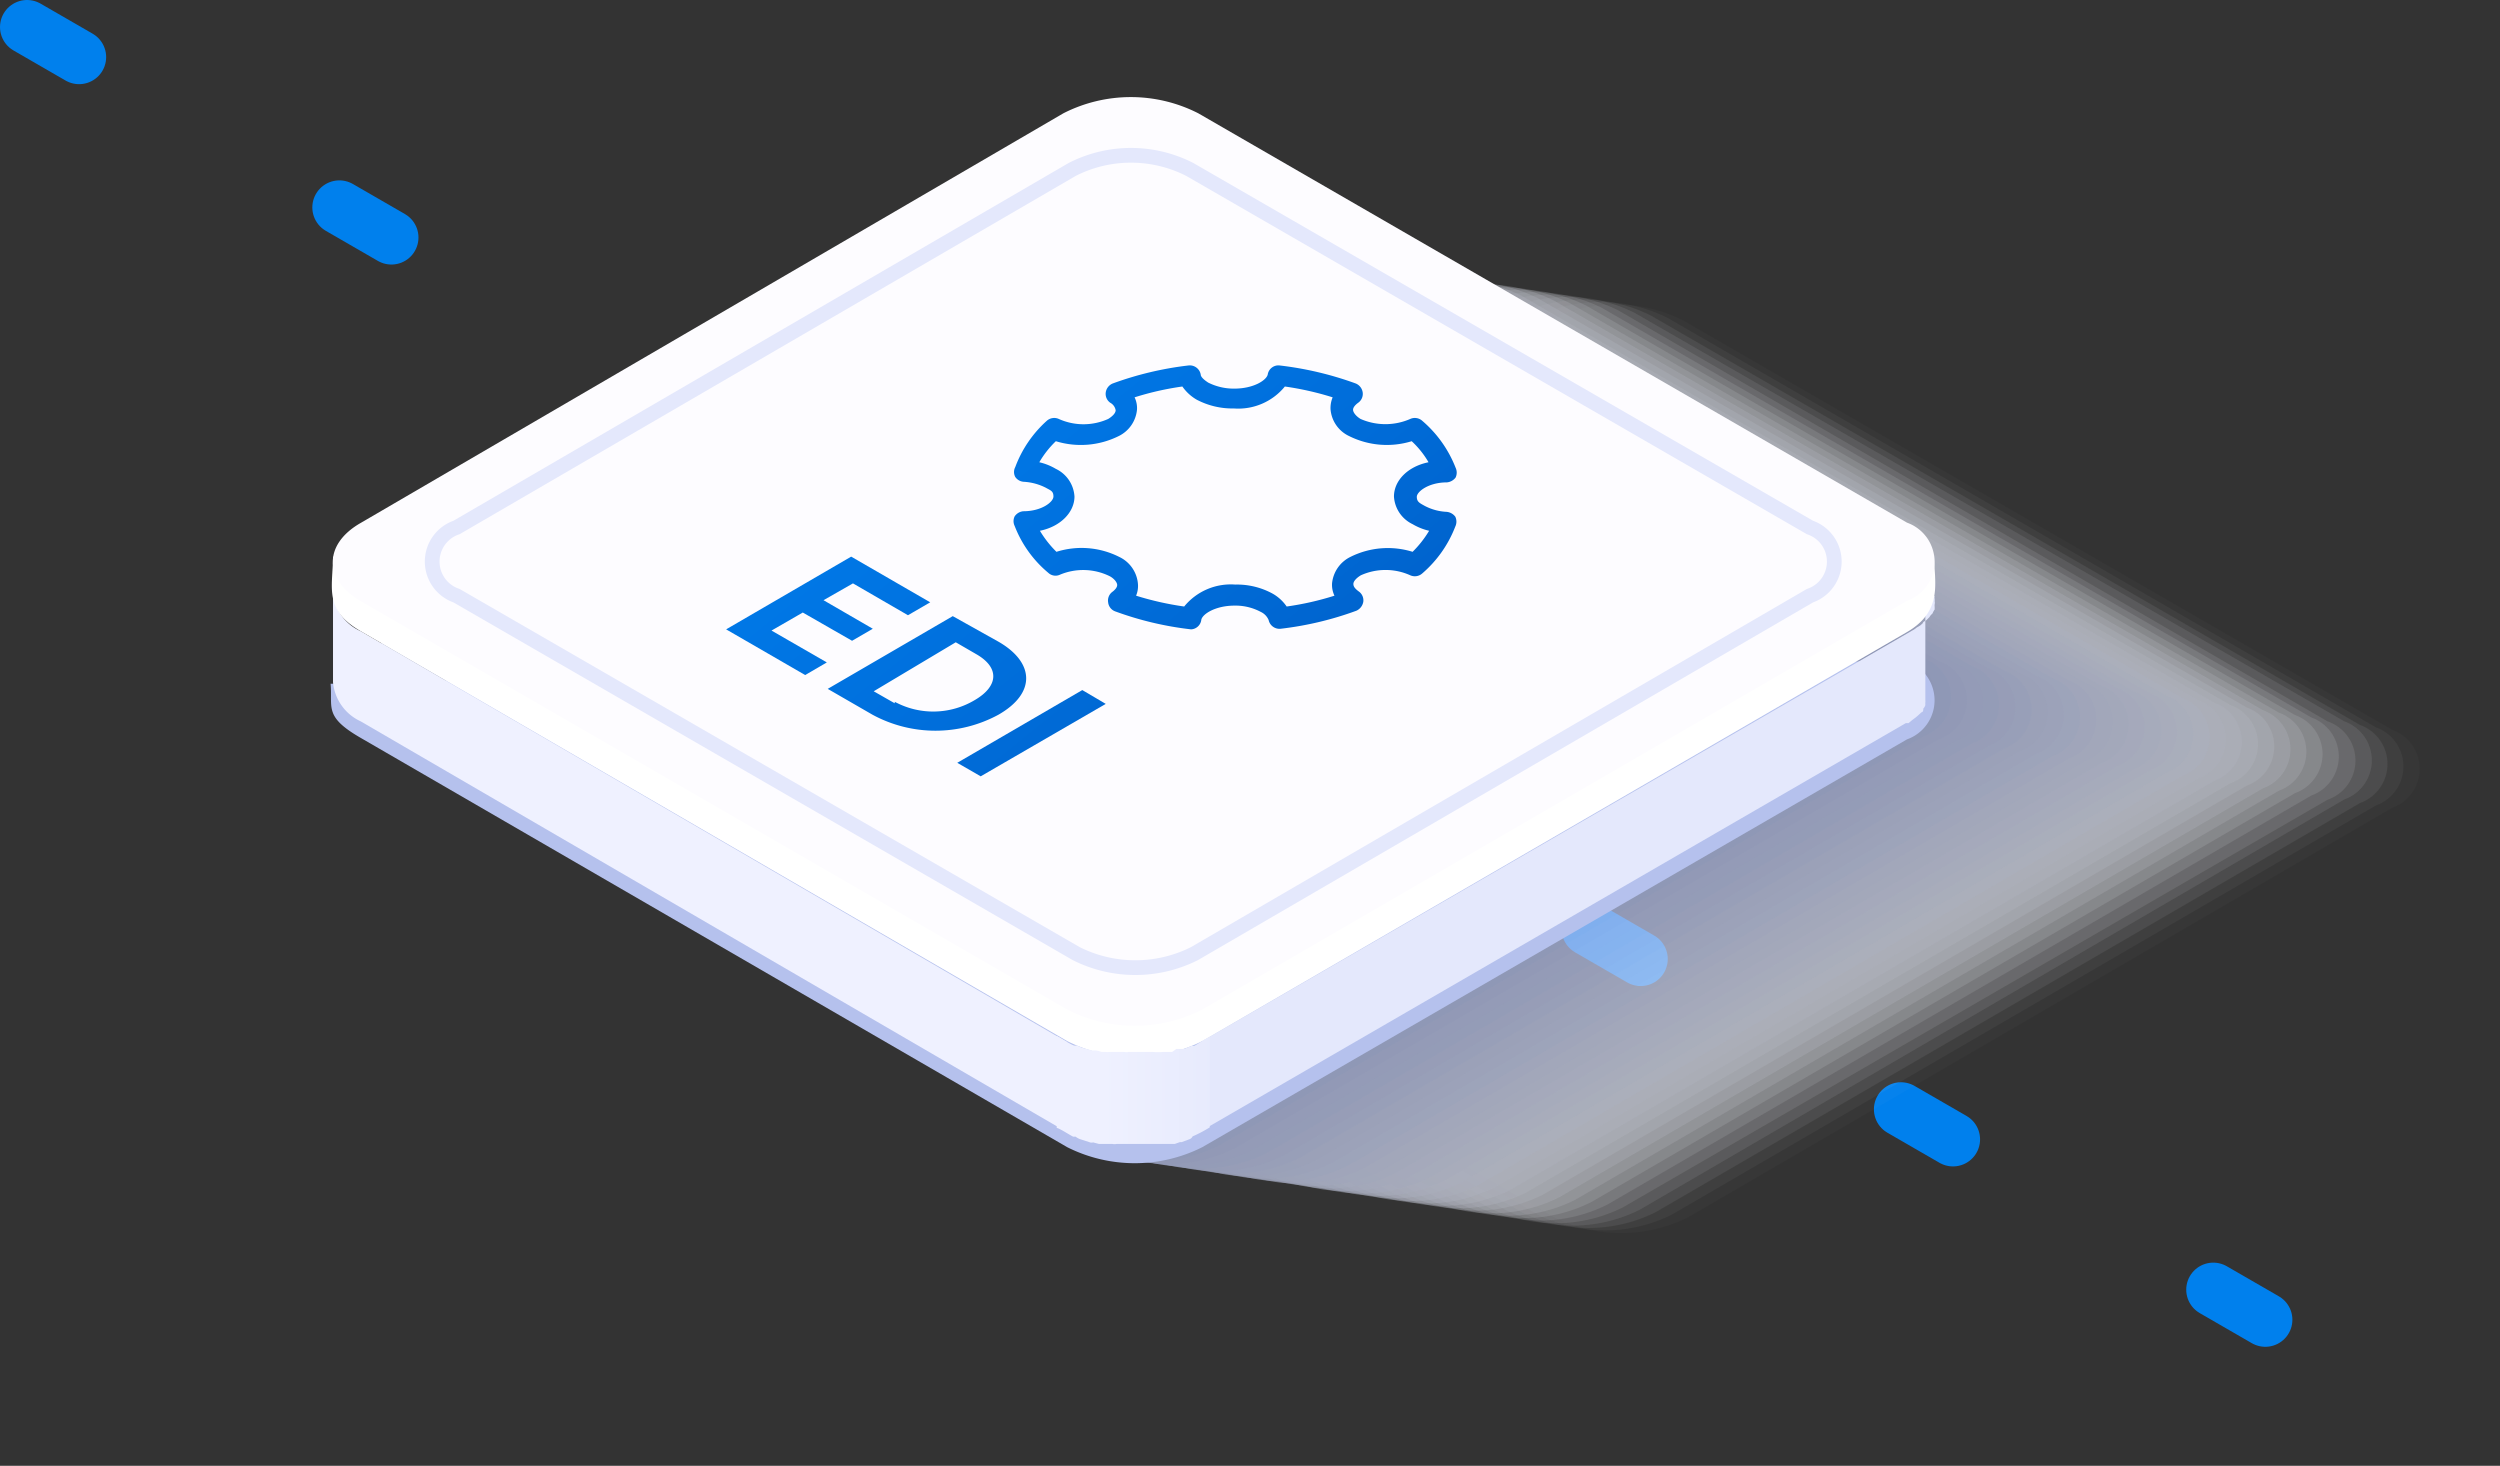 <svg xmlns="http://www.w3.org/2000/svg" xmlns:xlink="http://www.w3.org/1999/xlink" width="83.18" height="48.77" viewBox="0 0 83.18 48.77"><rect x="0" y="0" width="83.18" height="48.77" fill="#333333" stroke="none"/><defs><style>.a{isolation:isolate;}.b,.br{fill:none;stroke-linecap:round;}.b{stroke:#0080ed;stroke-linejoin:round;stroke-width:1.8px;stroke-dasharray:2 10;}.c{opacity:0.7;mix-blend-mode:multiply;}.d{opacity:0;}.e{fill:#fff;}.f{opacity:0.03;}.g{fill:#fdfdfe;}.h{opacity:0.06;}.i{fill:#fafbfe;}.j{opacity:0.1;}.k{fill:#f8f9fd;}.l{opacity:0.13;}.m{fill:#f5f7fd;}.n{opacity:0.16;}.o{fill:#f3f5fc;}.p{opacity:0.19;}.q{fill:#f1f3fc;}.r{opacity:0.23;}.s{fill:#eef1fb;}.t{opacity:0.26;}.u{fill:#eceffa;}.v{opacity:0.29;}.w{fill:#e9edfa;}.x{opacity:0.32;}.y{fill:#e7ebf9;}.z{opacity:0.35;}.aa{fill:#e5e9f9;}.ab{opacity:0.39;}.ac{fill:#e2e7f8;}.ad{opacity:0.42;}.ae{fill:#e0e5f8;}.af{opacity:0.45;}.ag{fill:#dde3f7;}.ah{opacity:0.48;}.ai{fill:#dbe1f6;}.aj{opacity:0.52;}.ak{fill:#d9dff6;}.al{opacity:0.55;}.am{fill:#d6ddf5;}.an{opacity:0.58;}.ao{fill:#d4dbf5;}.ap{opacity:0.61;}.aq{fill:#d1d9f4;}.ar{opacity:0.65;}.as{fill:#cfd7f4;}.at{opacity:0.68;}.au{fill:#cdd5f3;}.av{opacity:0.71;}.aw{fill:#cad3f2;}.ax{opacity:0.74;}.ay{fill:#c8d1f2;}.az{opacity:0.77;}.ba{fill:#c6cff1;}.bb{opacity:0.81;}.bc{fill:#c3cdf1;}.bd{opacity:0.84;}.be{fill:#c1cbf0;}.bf{opacity:0.87;}.bg{fill:#bec9ef;}.bh{opacity:0.9;}.bi{fill:#bcc7ef;}.bj{opacity:0.94;}.bk{fill:#bac5ee;}.bl{opacity:0.97;}.bm{fill:#b7c3ee;}.bn{fill:#b5c1ed;}.bo{fill:#e4e8fc;}.bp{fill:#eff1ff;}.bq{fill:#fdfcff;}.br{stroke:#e4e8fc;stroke-miterlimit:10;stroke-width:0.49px;}.bs{fill:url(#a);}.bt{fill:url(#b);}.bu{fill:url(#c);}.bv{fill:url(#d);}.bw{fill:url(#e);}</style><linearGradient id="a" x1="-424.68" y1="3477.02" x2="-423.89" y2="3477.02" gradientTransform="translate(2767.38 -22333.07) scale(6.43)" gradientUnits="userSpaceOnUse"><stop offset="0" stop-color="#eff1ff"/><stop offset="1" stop-color="#e4e8fc"/></linearGradient><linearGradient id="b" x1="32.57" y1="5.97" x2="53.5" y2="31.92" gradientUnits="userSpaceOnUse"><stop offset="0" stop-color="#0080f0"/><stop offset="0.38" stop-color="#006fdc"/><stop offset="1" stop-color="#004db2"/></linearGradient><linearGradient id="c" x1="23.42" y1="13.34" x2="44.35" y2="39.3" xlink:href="#b"/><linearGradient id="d" x1="22.43" y1="14.14" x2="43.36" y2="40.09" xlink:href="#b"/><linearGradient id="e" x1="24.63" y1="12.37" x2="45.56" y2="38.33" xlink:href="#b"/></defs><g class="a"><path class="b" d="M.9.9l81.38,47"/><g class="c"><g class="d"><path class="e" d="M28.65,27c-1.24-.72-1.25-1.9,0-2.61L52.06,10.74a5,5,0,0,1,4.48,0L80.13,24.36a1.38,1.38,0,0,1,0,2.61L56.71,40.58a5,5,0,0,1-4.48,0Z"/></g><g class="f"><path class="g" d="M28.11,26.88a1.38,1.38,0,0,1,0-2.6L51.52,10.66a5,5,0,0,1,4.48,0L79.59,24.28a1.38,1.38,0,0,1,0,2.6L56.17,40.5a5,5,0,0,1-4.47,0Z"/></g><g class="h"><path class="i" d="M27.57,26.8c-1.23-.72-1.24-1.89,0-2.6L51,10.58a5,5,0,0,1,4.49,0L79.05,24.2a1.38,1.38,0,0,1,0,2.6L55.63,40.41a5,5,0,0,1-4.47,0Z"/></g><g class="j"><path class="k" d="M27,26.72c-1.23-.72-1.24-1.89,0-2.6L50.44,10.5a5,5,0,0,1,4.49,0L78.52,24.12a1.38,1.38,0,0,1,0,2.6L55.09,40.33a5,5,0,0,1-4.47,0Z"/></g><g class="l"><path class="m" d="M26.5,26.64c-1.24-.72-1.25-1.9,0-2.61L49.9,10.41a5,5,0,0,1,4.49,0L78,24a1.38,1.38,0,0,1,0,2.6L54.56,40.25a5,5,0,0,1-4.48,0Z"/></g><g class="n"><path class="o" d="M26,26.56c-1.24-.72-1.25-1.9,0-2.61L49.37,10.33a5,5,0,0,1,4.48,0L77.44,24a1.38,1.38,0,0,1,0,2.61L54,40.17a5,5,0,0,1-4.48,0Z"/></g><g class="p"><path class="q" d="M25.42,26.47a1.38,1.38,0,0,1,0-2.6L48.83,10.25a5,5,0,0,1,4.48,0L76.9,23.87a1.38,1.38,0,0,1,0,2.6L53.48,40.08a5,5,0,0,1-4.48,0Z"/></g><g class="r"><path class="s" d="M24.88,26.39c-1.23-.72-1.24-1.89,0-2.6L48.29,10.17a5,5,0,0,1,4.49,0L76.36,23.79a1.38,1.38,0,0,1,0,2.6L52.94,40a5,5,0,0,1-4.47,0Z"/></g><g class="t"><path class="u" d="M24.34,26.31c-1.23-.72-1.24-1.89,0-2.6L47.75,10.09a5,5,0,0,1,4.49,0L75.82,23.71a1.38,1.38,0,0,1,0,2.6L52.41,39.92a5,5,0,0,1-4.48,0Z"/></g><g class="v"><path class="w" d="M23.8,26.23a1.38,1.38,0,0,1,0-2.61L47.22,10a5,5,0,0,1,4.48,0L75.29,23.63a1.38,1.38,0,0,1,0,2.6L51.87,39.84a5,5,0,0,1-4.48,0Z"/></g><g class="x"><path class="y" d="M23.27,26.14a1.38,1.38,0,0,1,0-2.6L46.68,9.92a5,5,0,0,1,4.48,0L74.75,23.54a1.38,1.38,0,0,1,0,2.6L51.33,39.75a5,5,0,0,1-4.48,0Z"/></g><g class="z"><path class="aa" d="M22.73,26.06c-1.24-.72-1.25-1.89,0-2.6L46.14,9.84a5,5,0,0,1,4.48,0L74.21,23.46a1.38,1.38,0,0,1,0,2.6L50.79,39.67a5,5,0,0,1-4.48,0Z"/></g><g class="ab"><path class="ac" d="M22.19,26c-1.23-.72-1.24-1.89,0-2.6L45.6,9.76a5,5,0,0,1,4.49,0L73.67,23.38a1.38,1.38,0,0,1,0,2.6L50.25,39.59a5,5,0,0,1-4.48,0Z"/></g><g class="ad"><path class="ae" d="M21.65,25.9a1.38,1.38,0,0,1,0-2.61L45.06,9.68a4.94,4.94,0,0,1,4.49,0L73.13,23.3a1.38,1.38,0,0,1,0,2.6L49.72,39.51a5,5,0,0,1-4.48,0Z"/></g><g class="af"><path class="ag" d="M21.11,25.82a1.38,1.38,0,0,1,0-2.61L44.53,9.59a5,5,0,0,1,4.48,0L72.6,23.22a1.38,1.38,0,0,1,0,2.6L49.18,39.43a5,5,0,0,1-4.48,0Z"/></g><g class="ah"><path class="ai" d="M20.57,25.73a1.38,1.38,0,0,1,0-2.6L44,9.51a5,5,0,0,1,4.48,0L72.06,23.13a1.38,1.38,0,0,1,0,2.6L48.64,39.34a5,5,0,0,1-4.48,0Z"/></g><g class="aj"><path class="ak" d="M20,25.65c-1.24-.72-1.25-1.89,0-2.6L43.45,9.43a5,5,0,0,1,4.49,0L71.52,23.05a1.38,1.38,0,0,1,0,2.6L48.1,39.26a5,5,0,0,1-4.48,0Z"/></g><g class="al"><path class="am" d="M19.5,25.57a1.39,1.39,0,0,1,0-2.61L42.91,9.35a4.94,4.94,0,0,1,4.49,0L71,23a1.38,1.38,0,0,1,0,2.6L47.57,39.18a5,5,0,0,1-4.49,0Z"/></g><g class="an"><path class="ao" d="M19,25.49a1.39,1.39,0,0,1,0-2.61L42.37,9.27a4.94,4.94,0,0,1,4.49,0L70.44,22.89a1.38,1.38,0,0,1,0,2.6L47,39.1a5,5,0,0,1-4.48,0Z"/></g><g class="ap"><path class="aq" d="M18.42,25.4a1.38,1.38,0,0,1,0-2.6L41.84,9.18a5,5,0,0,1,4.48,0L69.9,22.81a1.37,1.37,0,0,1,0,2.59L46.49,39A4.92,4.92,0,0,1,42,39Z"/></g><g class="ar"><path class="as" d="M17.88,25.32c-1.23-.72-1.24-1.89,0-2.6L41.3,9.1a5,5,0,0,1,4.48,0L69.37,22.72a1.38,1.38,0,0,1,0,2.6L46,38.93a5,5,0,0,1-4.48,0Z"/></g><g class="at"><path class="au" d="M17.34,25.24c-1.23-.72-1.24-1.89,0-2.6L40.76,9a4.94,4.94,0,0,1,4.49,0L68.83,22.64a1.38,1.38,0,0,1,0,2.6L45.41,38.85a5,5,0,0,1-4.48,0Z"/></g><g class="av"><path class="aw" d="M16.81,25.16a1.38,1.38,0,0,1,0-2.61L40.22,8.94a4.94,4.94,0,0,1,4.49,0L68.29,22.56a1.38,1.38,0,0,1,0,2.6L44.88,38.77a5,5,0,0,1-4.49,0Z"/></g><g class="ax"><path class="ay" d="M16.27,25.08a1.39,1.39,0,0,1,0-2.61L39.69,8.85a5,5,0,0,1,4.48,0L67.75,22.48a1.38,1.38,0,0,1,0,2.6L44.34,38.68a4.94,4.94,0,0,1-4.49,0Z"/></g><g class="az"><path class="ba" d="M15.73,25a1.38,1.38,0,0,1,0-2.6L39.15,8.77a5,5,0,0,1,4.48,0L67.21,22.4a1.37,1.37,0,0,1,0,2.59L43.8,38.6a4.92,4.92,0,0,1-4.48,0Z"/></g><g class="bb"><path class="bc" d="M15.19,24.91c-1.23-.72-1.24-1.89,0-2.6L38.61,8.69a4.92,4.92,0,0,1,4.48,0L66.68,22.31a1.38,1.38,0,0,1,0,2.6L43.26,38.52a5,5,0,0,1-4.48,0Z"/></g><g class="bd"><path class="be" d="M14.65,24.83a1.38,1.38,0,0,1,0-2.61L38.07,8.61a4.94,4.94,0,0,1,4.49,0L66.14,22.23a1.38,1.38,0,0,1,0,2.6L42.72,38.44a5,5,0,0,1-4.48,0Z"/></g><g class="bf"><path class="bg" d="M14.11,24.75a1.39,1.39,0,0,1,0-2.61L37.53,8.53a4.94,4.94,0,0,1,4.49,0L65.6,22.15a1.38,1.38,0,0,1,0,2.6L42.19,38.35a4.94,4.94,0,0,1-4.49,0Z"/></g><g class="bh"><path class="bi" d="M13.58,24.66a1.38,1.38,0,0,1,0-2.6L37,8.44a5,5,0,0,1,4.48,0L65.06,22.07a1.37,1.37,0,0,1,0,2.59L41.65,38.27a4.94,4.94,0,0,1-4.49,0Z"/></g><g class="bj"><path class="bk" d="M13,24.58c-1.23-.72-1.24-1.89,0-2.6L36.46,8.36a5,5,0,0,1,4.48,0L64.52,22a1.37,1.37,0,0,1,0,2.59L41.11,38.19a4.94,4.94,0,0,1-4.49,0Z"/></g><g class="bl"><path class="bm" d="M12.5,24.5c-1.23-.72-1.24-1.89,0-2.6L35.92,8.28a4.92,4.92,0,0,1,4.48,0L64,21.9a1.38,1.38,0,0,1,0,2.6L40.57,38.11a5,5,0,0,1-4.48,0Z"/></g><path class="bn" d="M12,24.42a1.38,1.38,0,0,1,0-2.61L35.38,8.2a4.94,4.94,0,0,1,4.49,0L63.45,21.82a1.38,1.38,0,0,1,0,2.6L40,38a4.94,4.94,0,0,1-4.49,0Z"/></g><path class="bn" d="M12,24.55c-1.23-.71-.93-1-1-1.8l24.39-.64a4.94,4.94,0,0,1,4.49,0L63.45,22a1.38,1.38,0,0,1,0,2.6L40,38.17a5,5,0,0,1-4.49,0Z"/><path class="bo" d="M64.37,19.83a.25.25,0,0,0,0,.09.34.34,0,0,1,0,.08.26.26,0,0,1,0,.11.34.34,0,0,0,0,.08l0,.09a.56.56,0,0,0-.07.13l0,0s-.08.07-.1.12l0,0-.13.13s-.07,0-.1.08l-.08.07-.12.07a.6.6,0,0,1-.13.09L40,34.64l-.05,3L63.41,24.06l0,0,.09,0,.12-.1.08-.06.1-.08h0l.13-.12a.08.08,0,0,1,0,0s.05,0,.06-.07,0,0,0-.05v0a.29.29,0,0,0,.07-.12v0a.73.73,0,0,1,0-.09.25.25,0,0,0,0-.07h0l0-.1s0,0,0-.06a0,0,0,0,1,0,0s0-.06,0-.1v-.09l0-3Z"/><path class="bp" d="M12,21a1.55,1.55,0,0,1-.92-1.3l0,3a1.59,1.59,0,0,0,.92,1.3L35.5,37.67l0-3Z"/><path class="e" d="M64.35,18.48c0,.85.33,1.83-.9,2.55L40,34.64a5,5,0,0,1-4.49,0L12,21c-1.23-.71-.93-1.43-.92-2.47L35.38,4.81a4.86,4.86,0,0,1,4.48,0Z"/><path class="bq" d="M12,20c-1.23-.72-1.24-1.89,0-2.6L35.38,3.77a4.94,4.94,0,0,1,4.49,0L63.45,17.39a1.38,1.38,0,0,1,0,2.6L40,33.59a4.94,4.94,0,0,1-4.49,0Z"/><path class="br" d="M15.19,19.82a1.2,1.2,0,0,1,0-2.27L35.67,5.64a4.3,4.3,0,0,1,3.92,0L60.22,17.55a1.2,1.2,0,0,1,0,2.27L39.74,31.73a4.38,4.38,0,0,1-3.93,0Z"/><path class="bs" d="M39.68,37.81a4.37,4.37,0,0,0,.57-.3v-3c-.08,0-.41.24-.52.29l-.09,0-.24.1-.1,0-.16,0L39,35l-.18,0h-.12a2.23,2.23,0,0,1-.36,0h-.12l-.2,0h-.47a.36.36,0,0,1-.15,0h-.31l-.15,0a1,1,0,0,1-.17,0l-.12,0a.84.84,0,0,0-.2-.05l-.12,0L36,34.86l-.16-.07-.08,0c-.09,0-.52-.29-.6-.32v3.06c.08,0,.47.26.55.29l.08,0a.5.5,0,0,0,.14.08h0l.34.11h0a.17.17,0,0,0,.1,0l.19.05h.05l.08,0,.16,0h.15a.41.41,0,0,0,.16,0l.07,0H38l.21,0h.13l.35,0h0l.11,0,.17,0,.12,0,.17-.06h0l.06,0,.24-.09A.19.19,0,0,0,39.68,37.81Z"/><path class="bt" d="M39.63,20.94h0a10.89,10.89,0,0,1-2.53-.6.36.36,0,0,1-.23-.3A.36.36,0,0,1,37,19.7c.11-.08.18-.17.17-.25s-.1-.2-.25-.28a2,2,0,0,0-1.65-.05.35.35,0,0,1-.39-.06,3.82,3.82,0,0,1-1.12-1.56.36.36,0,0,1,0-.32.39.39,0,0,1,.29-.17c.61,0,1-.31,1-.49s-.09-.2-.25-.29a1.83,1.83,0,0,0-.74-.2.37.37,0,0,1-.28-.16.35.35,0,0,1,0-.33A3.9,3.9,0,0,1,34.83,14a.37.37,0,0,1,.4-.06,2,2,0,0,0,1.64,0c.15-.09.25-.2.25-.29a.35.35,0,0,0-.18-.25.36.36,0,0,1-.15-.34.38.38,0,0,1,.23-.3,11.06,11.06,0,0,1,2.52-.6.37.37,0,0,1,.41.3c0,.08.11.18.25.27a1.89,1.89,0,0,0,.87.2c.64,0,1.07-.28,1.11-.47a.36.36,0,0,1,.4-.3,11.14,11.14,0,0,1,2.53.6.38.38,0,0,1,.23.3.36.36,0,0,1-.15.34c-.11.08-.18.17-.17.25s.1.2.25.29a2.06,2.06,0,0,0,1.65,0,.37.37,0,0,1,.4.06,3.93,3.93,0,0,1,1.11,1.56.38.38,0,0,1,0,.33.41.41,0,0,1-.29.16c-.61,0-1,.31-1,.48s.1.21.26.3a1.74,1.74,0,0,0,.73.2.41.41,0,0,1,.29.16.38.38,0,0,1,0,.33,3.9,3.9,0,0,1-1.1,1.56.37.37,0,0,1-.4.06,2,2,0,0,0-1.64,0c-.15.09-.25.2-.25.29s.06.16.18.25a.36.36,0,0,1,.15.34.4.4,0,0,1-.23.3,10.93,10.93,0,0,1-2.52.6.37.37,0,0,1-.4-.29.52.52,0,0,0-.26-.27,1.78,1.78,0,0,0-.87-.21c-.64,0-1.07.28-1.11.47A.36.36,0,0,1,39.63,20.94ZM37.8,19.82a10.09,10.09,0,0,0,1.6.36,2,2,0,0,1,1.7-.73,2.47,2.47,0,0,1,1.24.3,1.4,1.4,0,0,1,.47.43,9.72,9.72,0,0,0,1.59-.36.84.84,0,0,1-.08-.41,1.1,1.1,0,0,1,.61-.88A2.78,2.78,0,0,1,47,18.36a3.52,3.52,0,0,0,.55-.7,1.92,1.92,0,0,1-.55-.22,1.09,1.09,0,0,1-.62-.92c0-.53.46-1,1.15-1.14a3,3,0,0,0-.56-.7,2.81,2.81,0,0,1-2.08-.17,1.08,1.08,0,0,1-.62-.89.92.92,0,0,1,.07-.4,10,10,0,0,0-1.59-.36,2,2,0,0,1-1.7.73,2.54,2.54,0,0,1-1.23-.29,1.48,1.48,0,0,1-.48-.44,9.72,9.72,0,0,0-1.59.36.82.82,0,0,1,.08.41,1.09,1.09,0,0,1-.61.88,2.83,2.83,0,0,1-2.09.17,3.19,3.19,0,0,0-.55.7,1.92,1.92,0,0,1,.55.22,1.09,1.09,0,0,1,.62.92c0,.52-.46,1-1.15,1.14a3.52,3.52,0,0,0,.55.7,2.78,2.78,0,0,1,2.09.17,1.09,1.09,0,0,1,.62.88A.84.84,0,0,1,37.8,19.82Z"/><path class="bu" d="M33.22,21.35c1.2.69,1.26,1.71,0,2.43a4.39,4.39,0,0,1-4.19,0l-1.49-.86,4.16-2.42Zm-3.45,2a2.69,2.69,0,0,0,2.65-.05c.8-.46.85-1.08.07-1.53l-.69-.4L29.07,23l.7.4"/><polygon class="bv" points="30.95 20.04 30.21 20.47 28.38 19.41 27.4 19.97 29.04 20.92 28.35 21.32 26.71 20.38 25.67 20.98 27.51 22.04 26.79 22.46 24.16 20.94 28.32 18.52 30.95 20.04"/><polygon class="bw" points="36.79 23.42 32.63 25.83 31.85 25.38 36.01 22.96 36.79 23.42"/></g></svg>